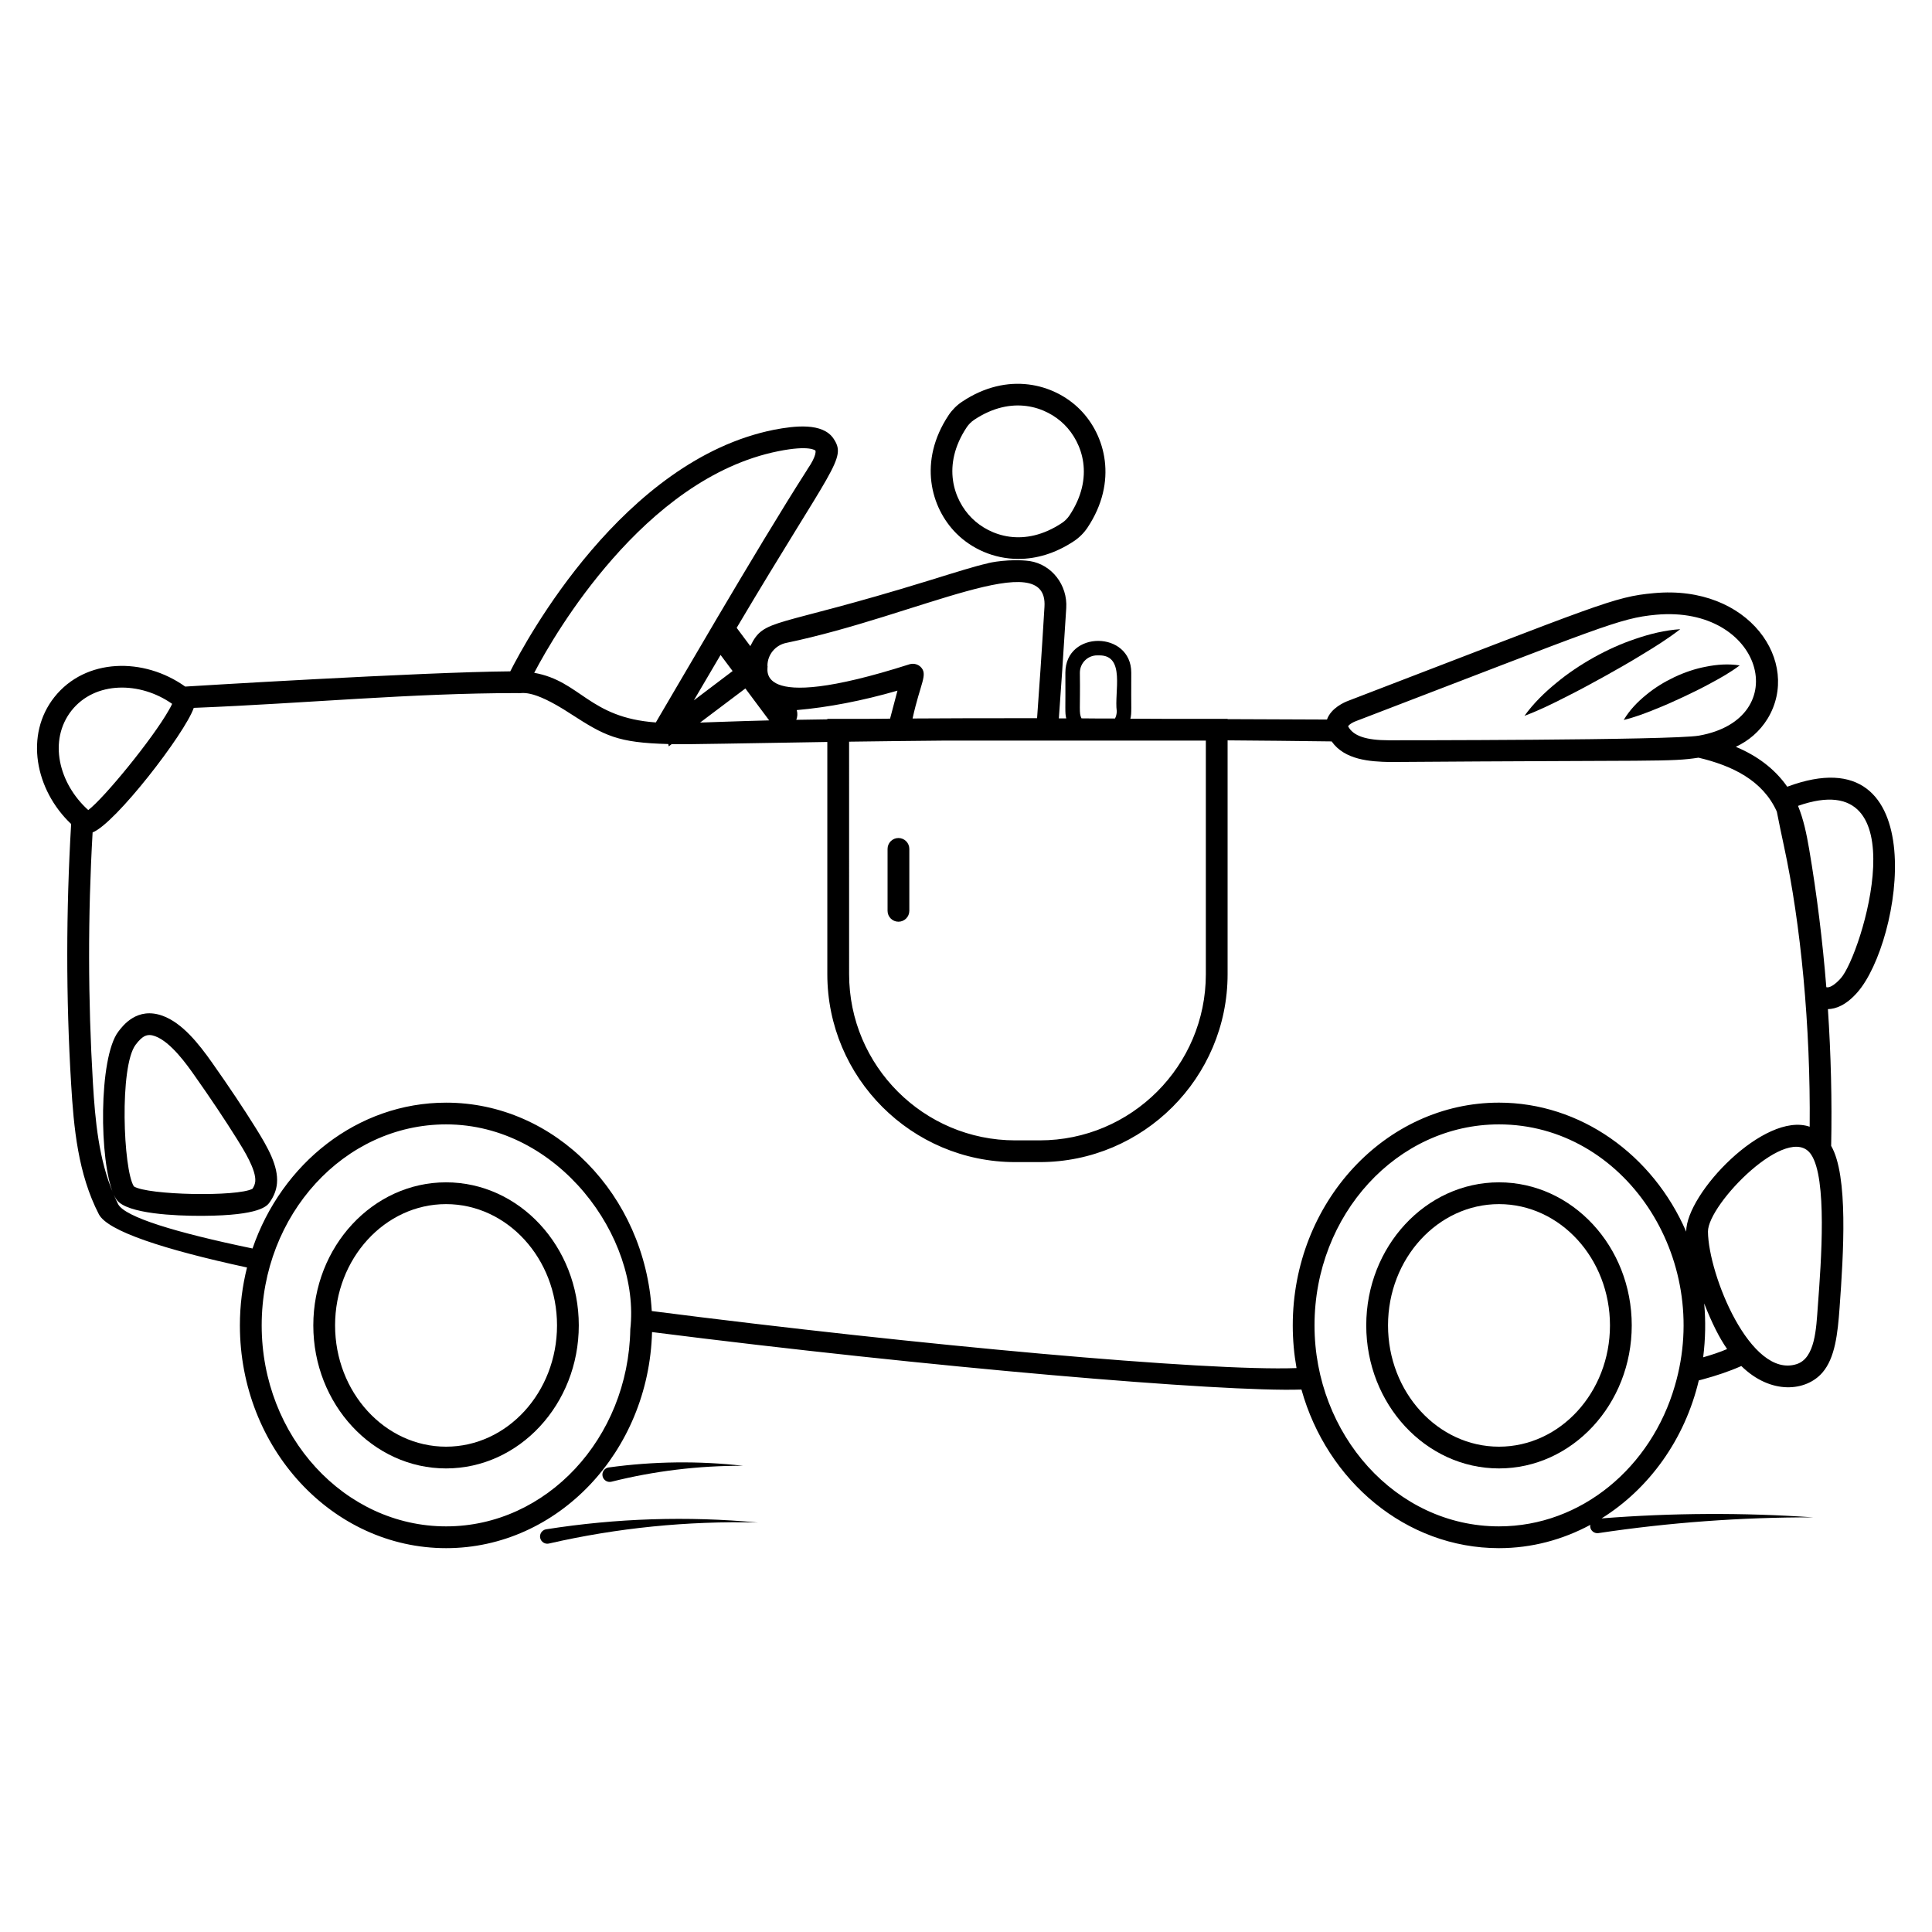 <?xml version="1.0" encoding="UTF-8"?>
<!-- Uploaded to: ICON Repo, www.svgrepo.com, Generator: ICON Repo Mixer Tools -->
<svg fill="#000000" width="800px" height="800px" version="1.1" viewBox="144 144 512 512" xmlns="http://www.w3.org/2000/svg">
 <g>
  <path d="m569.21 323.25c3.391-1.891 6.766-3.805 10.105-5.863 3.356-2.027 6.703-4.125 9.969-6.648-4.121 0.281-8.059 1.262-11.867 2.566-3.824 1.277-7.496 2.953-11.008 4.906-3.508 1.965-6.867 4.195-9.969 6.773-3.117 2.547-6.027 5.375-8.441 8.723 3.863-1.449 7.406-3.191 10.898-4.973 3.508-1.75 6.914-3.609 10.312-5.484z"/>
  <path d="m580.26 328.14c-2.289 1.859-4.379 4.004-5.961 6.66 2.996-0.734 5.656-1.75 8.262-2.809 2.617-1.027 5.125-2.164 7.621-3.328 2.492-1.176 4.965-2.383 7.426-3.742 2.477-1.328 4.953-2.731 7.43-4.578-3.059-0.484-6.043-0.242-8.938 0.336-2.91 0.547-5.711 1.512-8.375 2.766-2.656 1.262-5.188 2.805-7.465 4.695z"/>
  <path d="m413.89 292.12c4.688 0 9.742-1.398 14.766-4.746 1.395-0.934 2.629-2.172 3.562-3.574 8.078-12.164 4.781-24.508-2.07-31.34-6.824-6.805-19.109-10.074-31.195-1.996-1.398 0.93-2.633 2.168-3.566 3.57v0.004c-8.078 12.164-4.781 24.508 2.07 31.34 3.988 3.981 9.844 6.742 16.434 6.742zm-13.699-34.887c0.52-0.777 1.199-1.457 1.969-1.973 10.012-6.676 19.148-3.488 23.922 1.277 4.809 4.797 8.043 13.977 1.34 24.062-0.52 0.777-1.199 1.461-1.965 1.973-10.02 6.684-19.145 3.488-23.926-1.277-4.805-4.793-8.043-13.973-1.34-24.062z"/>
  <path d="m541.25 457.33c-19.398 0-35.18 17.008-35.18 37.91 0 20.906 15.781 37.91 35.18 37.91 19.398 0 35.18-17.008 35.18-37.91 0.004-20.902-15.781-37.91-35.18-37.91zm0 70.055c-16.219 0-29.41-14.418-29.41-32.141s13.195-32.141 29.41-32.141c16.219 0 29.41 14.418 29.41 32.141 0.004 17.723-13.191 32.141-29.41 32.141z"/>
  <path d="m617.64 352.49c-3.398-4.871-8.156-8.285-13.629-10.574 3.422-1.613 6.309-4.039 8.422-7.461 9.043-14.926-4.856-35.609-30.113-33.266-10.734 0.957-14.113 2.875-81.031 28.535-1.039 0.383-4.539 1.922-5.613 4.922v0.039c-2.621 0-14.555-0.051-26.344-0.105v-0.074h-15.715c-5.828-0.027-9.918-0.047-10.051-0.047 0.395-1.684 0.164-2.102 0.23-12.191 0-11.176-17.461-11.289-17.461 0 0.066 9.934-0.168 10.52 0.23 12.113h-1.961c0.5-6.809 1.23-17.27 1.961-29.23 0.383-6.078-3.809-11.539-9.652-12.461-5.191-0.695-10.855 0.406-11.344 0.652-2.652 0.539-8.309 2.309-15.5 4.539-41.363 12.77-43.48 9.766-47.227 17.348l-3.617-4.848c25.523-43.047 29.223-44.766 25.691-50.109-2.883-4.348-10.344-3.422-15.77-2.387-40.035 7.996-65.805 55.914-69.918 64.027-23.539 0.191-85.727 4-86.148 4.039-11-7.844-26.422-7.578-34.652 2.769-7.922 9.961-5.152 24.574 4.422 33.652-1.348 22.922-1.387 46.035 0 68.918 0.691 11.574 1.809 23.766 7.344 34.496 2.309 4.461 17.113 9.309 39.266 14.113-1.23 4.883-1.887 10.039-1.887 15.344 0 32.535 24.5 59.035 54.648 59.035 29.574 0 53.727-25.535 54.574-57.266 73.531 9.344 151.3 15.961 172.1 15.23 6.769 24.266 27.691 42.035 52.344 42.035 8.695 0 16.902-2.25 24.211-6.176-0.027 0.188-0.059 0.375-0.027 0.57 0.156 1.051 1.137 1.773 2.188 1.617 18.762-2.816 37.789-4.207 56.859-4.176-18.605-1.281-37.348-1.191-56.031 0.277 12.602-7.856 22.066-20.965 25.758-36.57 0.348-0.078 0.691-0.191 1.039-0.27 3.691-1 7.117-2.152 10.23-3.539 7.844 7.691 17.152 6.731 21.461 1.77 3.387-3.883 4.078-10.344 4.578-17.191 1.039-14.383 2.348-35.035-2.231-42.918 0.246-12.086-0.059-24.18-0.859-36.242 2.027-0.043 4.746-0.973 7.766-4.394 11.918-13.488 20.438-69.062-18.543-54.547zm-113.39-17.73c64.406-24.676 68.785-26.93 78.609-27.844 28.301-2.598 36.754 27.547 11.383 32.035-7.133 1.262-81.75 1.23-82.148 1.23-6 0-9.5-1.113-10.844-3.731 0.852-1.066 2.617-1.508 3-1.691zm-135.23 5.793c7.555-0.105 15.902-0.203 25.02-0.285h69.523v61.914c0 24.277-19.75 44.027-44.031 44.027h-6.481c-24.277 0-44.027-19.75-44.027-44.027zm-5.766-6.051v0.129c-2.957 0.043-5.742 0.086-8.223 0.129 0.309-0.809 0.383-1.691 0.117-2.578 8.383-0.73 17.344-2.461 26.691-5.152l-1.961 7.422c-1.941 0.016-3.734 0.031-5.523 0.047zm66.926-12.242c0-2.5 2.039-4.578 4.578-4.578h0.617c6.922 0 3.887 9.773 4.578 14.77 0 0.691-0.152 1.383-0.461 1.961-3.269 0-6.191 0.004-8.883-0.039-0.734-1.559-0.297-2.051-0.43-12.113zm-82.801-1.809c0-2.961 2.117-5.5 5-6.078 35.051-7.301 69.418-25.977 68.418-9.578-0.73 12.191-1.461 22.77-1.961 29.535-12.809 0-23.691 0-32.996 0.078 2.074-9.469 4.203-11.707 2.078-13.73-0.539-0.5-1.27-0.77-2-0.77-0.27 0-0.578 0.039-0.848 0.117-42.887 13.703-37.164 0.48-37.691 0.426zm-5.848 6 6.309 8.461c-9.191 0.23-14.344 0.461-18.305 0.578zm-13.652 3.152c2.461-4.191 4.809-8.191 7.078-12.039l3.191 4.269zm-21.613-37.418c11.152-12.73 26.113-25.035 43.996-28.613 8.422-1.691 9.844-0.152 9.844-0.152s0.461 1.191-2.117 4.922c-0.039 0.039-0.23 0.348-0.23 0.387-13.27 20.691-36.457 60.879-39.957 66.727-17.73-1.27-19.922-10.961-32.23-13.152 3.004-5.734 10.156-18.117 20.695-30.117zm-143.3 40.113c6.231-7.848 18.191-7.731 26.652-1.77-0.191 0.461-0.5 1-0.848 1.613-4.309 7.652-17.23 23.422-21.383 26.535-7.809-7.035-10.652-18.457-4.422-26.379zm148.07 163.98c-0.5 28.883-22.191 52.227-48.805 52.227-26.961 0-48.883-23.922-48.883-53.266 0-29.266 21.809-53.266 48.883-53.266 29.691 0.004 51.535 29.887 48.805 54.305zm276.82 14.961c-6.231 21.574-24.77 37.266-46.613 37.266-27.383 0-48.883-24.461-48.883-53.266 0-29.383 21.922-53.266 48.883-53.266 33.152 0.004 56.574 35.348 46.613 69.266zm3-40.84c-8.844-20.422-28.074-34.188-49.613-34.188-30.113 0-54.648 26.496-54.648 59.035 0 3.883 0.348 7.652 1 11.309-23.73 0.883-99.762-6-170.87-15.113-1.809-30.766-25.574-55.227-54.496-55.227-23.5 0-43.574 16.113-51.305 38.648-20.383-4.231-33.766-8.309-35.613-11.73-0.426-0.828-0.785-1.688-1.156-2.539 0.246 0.535 0.504 1.008 0.777 1.383 2.773 3.762 15.852 4.234 22.172 4.234 0.277 0 0.543 0 0.793-0.004 15.062-0.094 16.883-2.629 17.566-3.586 1.133-1.594 1.789-3.285 1.938-5.035 0.402-4.559-2.441-9.551-5.644-14.684-3.25-5.211-7.141-11.035-11.562-17.301-3.574-5.078-7.93-10.52-13.09-12.402-6.746-2.449-10.523 2.57-11.766 4.215-5.227 6.949-5.07 34.344-1.254 43.027-3.922-9.121-4.867-19.52-5.465-29.488-1.309-22.012-1.348-44.281-0.078-66.355 6-2.309 24.422-26.152 26.805-32.996 0.23-0.039 0.461-0.039 0.691-0.039 28.73-1.152 57.074-3.887 84.918-3.887h0.23c1.039 0.27 3.309-1.539 14.113 5.539 9 5.809 12.344 7.613 25.805 7.961l0.117 0.613 0.77-0.578c4.863 0.09 19.141-0.25 41.258-0.582v61.543c0 27.457 22.34 49.797 49.797 49.797h6.481c27.461 0 49.801-22.34 49.801-49.797v-61.969c8.871 0.062 18.066 0.156 27.574 0.281 3.477 4.926 10.141 5.356 15.461 5.461 71.527-0.527 74.137 0.012 81.762-1.152 8.887 2.102 17.031 5.988 20.754 14.293 0.613 3.137 1.262 6.219 1.91 9.23 4.434 20.539 7.051 47.645 6.797 74.277-11.957-4.117-32.727 17.648-32.727 27.805zm-411.38-11.992c-2.828-4.441-3.867-31.773 0.465-37.535 1.832-2.434 3.133-3.019 5.18-2.262 4.156 1.512 8.496 7.668 10.348 10.301 4.363 6.184 8.195 11.914 11.383 17.027 1.77 2.836 5.062 8.113 4.797 11.137-0.055 0.648-0.297 1.293-0.73 1.957-3.957 2.184-27.836 1.707-31.441-0.625zm415.88 45.297c0.617-4.883 0.691-9.691 0.27-14.27 2.039 5.152 3.961 9.039 6.078 12.078-1.965 0.844-4.078 1.535-6.348 2.191zm30.383-13.5c-0.422 5.848-0.691 13.73-5.617 15.305-12.191 3.922-23.383-23.691-23.496-35.113-0.039-7.309 21.461-29.266 27.344-20.422 4.269 6.309 2.691 28.117 1.77 40.23zm6.117-86.984c-1.523 1.723-3.016 2.656-3.863 2.398-0.988-12.281-2.496-24.52-4.562-36.676-0.676-3.922-1.457-7.762-2.938-11.379 32.418-11.375 16.895 39.391 11.363 45.656z"/>
  <path d="m262.21 457.33c-19.398 0-35.18 17.008-35.18 37.91 0 20.906 15.781 37.91 35.18 37.91 19.395 0 35.176-17.008 35.176-37.91 0-20.902-15.781-37.91-35.176-37.91zm0 70.055c-16.219 0-29.41-14.418-29.41-32.141s13.195-32.141 29.41-32.141c16.215 0 29.406 14.418 29.406 32.141 0.004 17.723-13.191 32.141-29.406 32.141z"/>
  <path d="m384.98 385.38v-16.414c0-1.594-1.293-2.883-2.883-2.883-1.594 0-2.883 1.293-2.883 2.883v16.414c0 1.594 1.293 2.883 2.883 2.883s2.883-1.293 2.883-2.883z"/>
  <path d="m288.74 549.28c-0.043 0.008-0.09 0.016-0.129 0.023-1.035 0.238-1.684 1.27-1.445 2.305s1.27 1.684 2.305 1.445c18.043-4.137 36.688-6.027 55.355-5.57-18.594-1.734-37.48-1.141-56.086 1.797z"/>
  <path d="m306.04 536.67c11.32-2.84 23.078-4.273 34.906-4.219-11.754-1.336-23.758-1.195-35.637 0.441-0.066 0.008-0.141 0.023-0.207 0.039-1.031 0.258-1.66 1.305-1.398 2.336 0.258 1.031 1.305 1.66 2.336 1.402z"/>
 </g>
</svg>